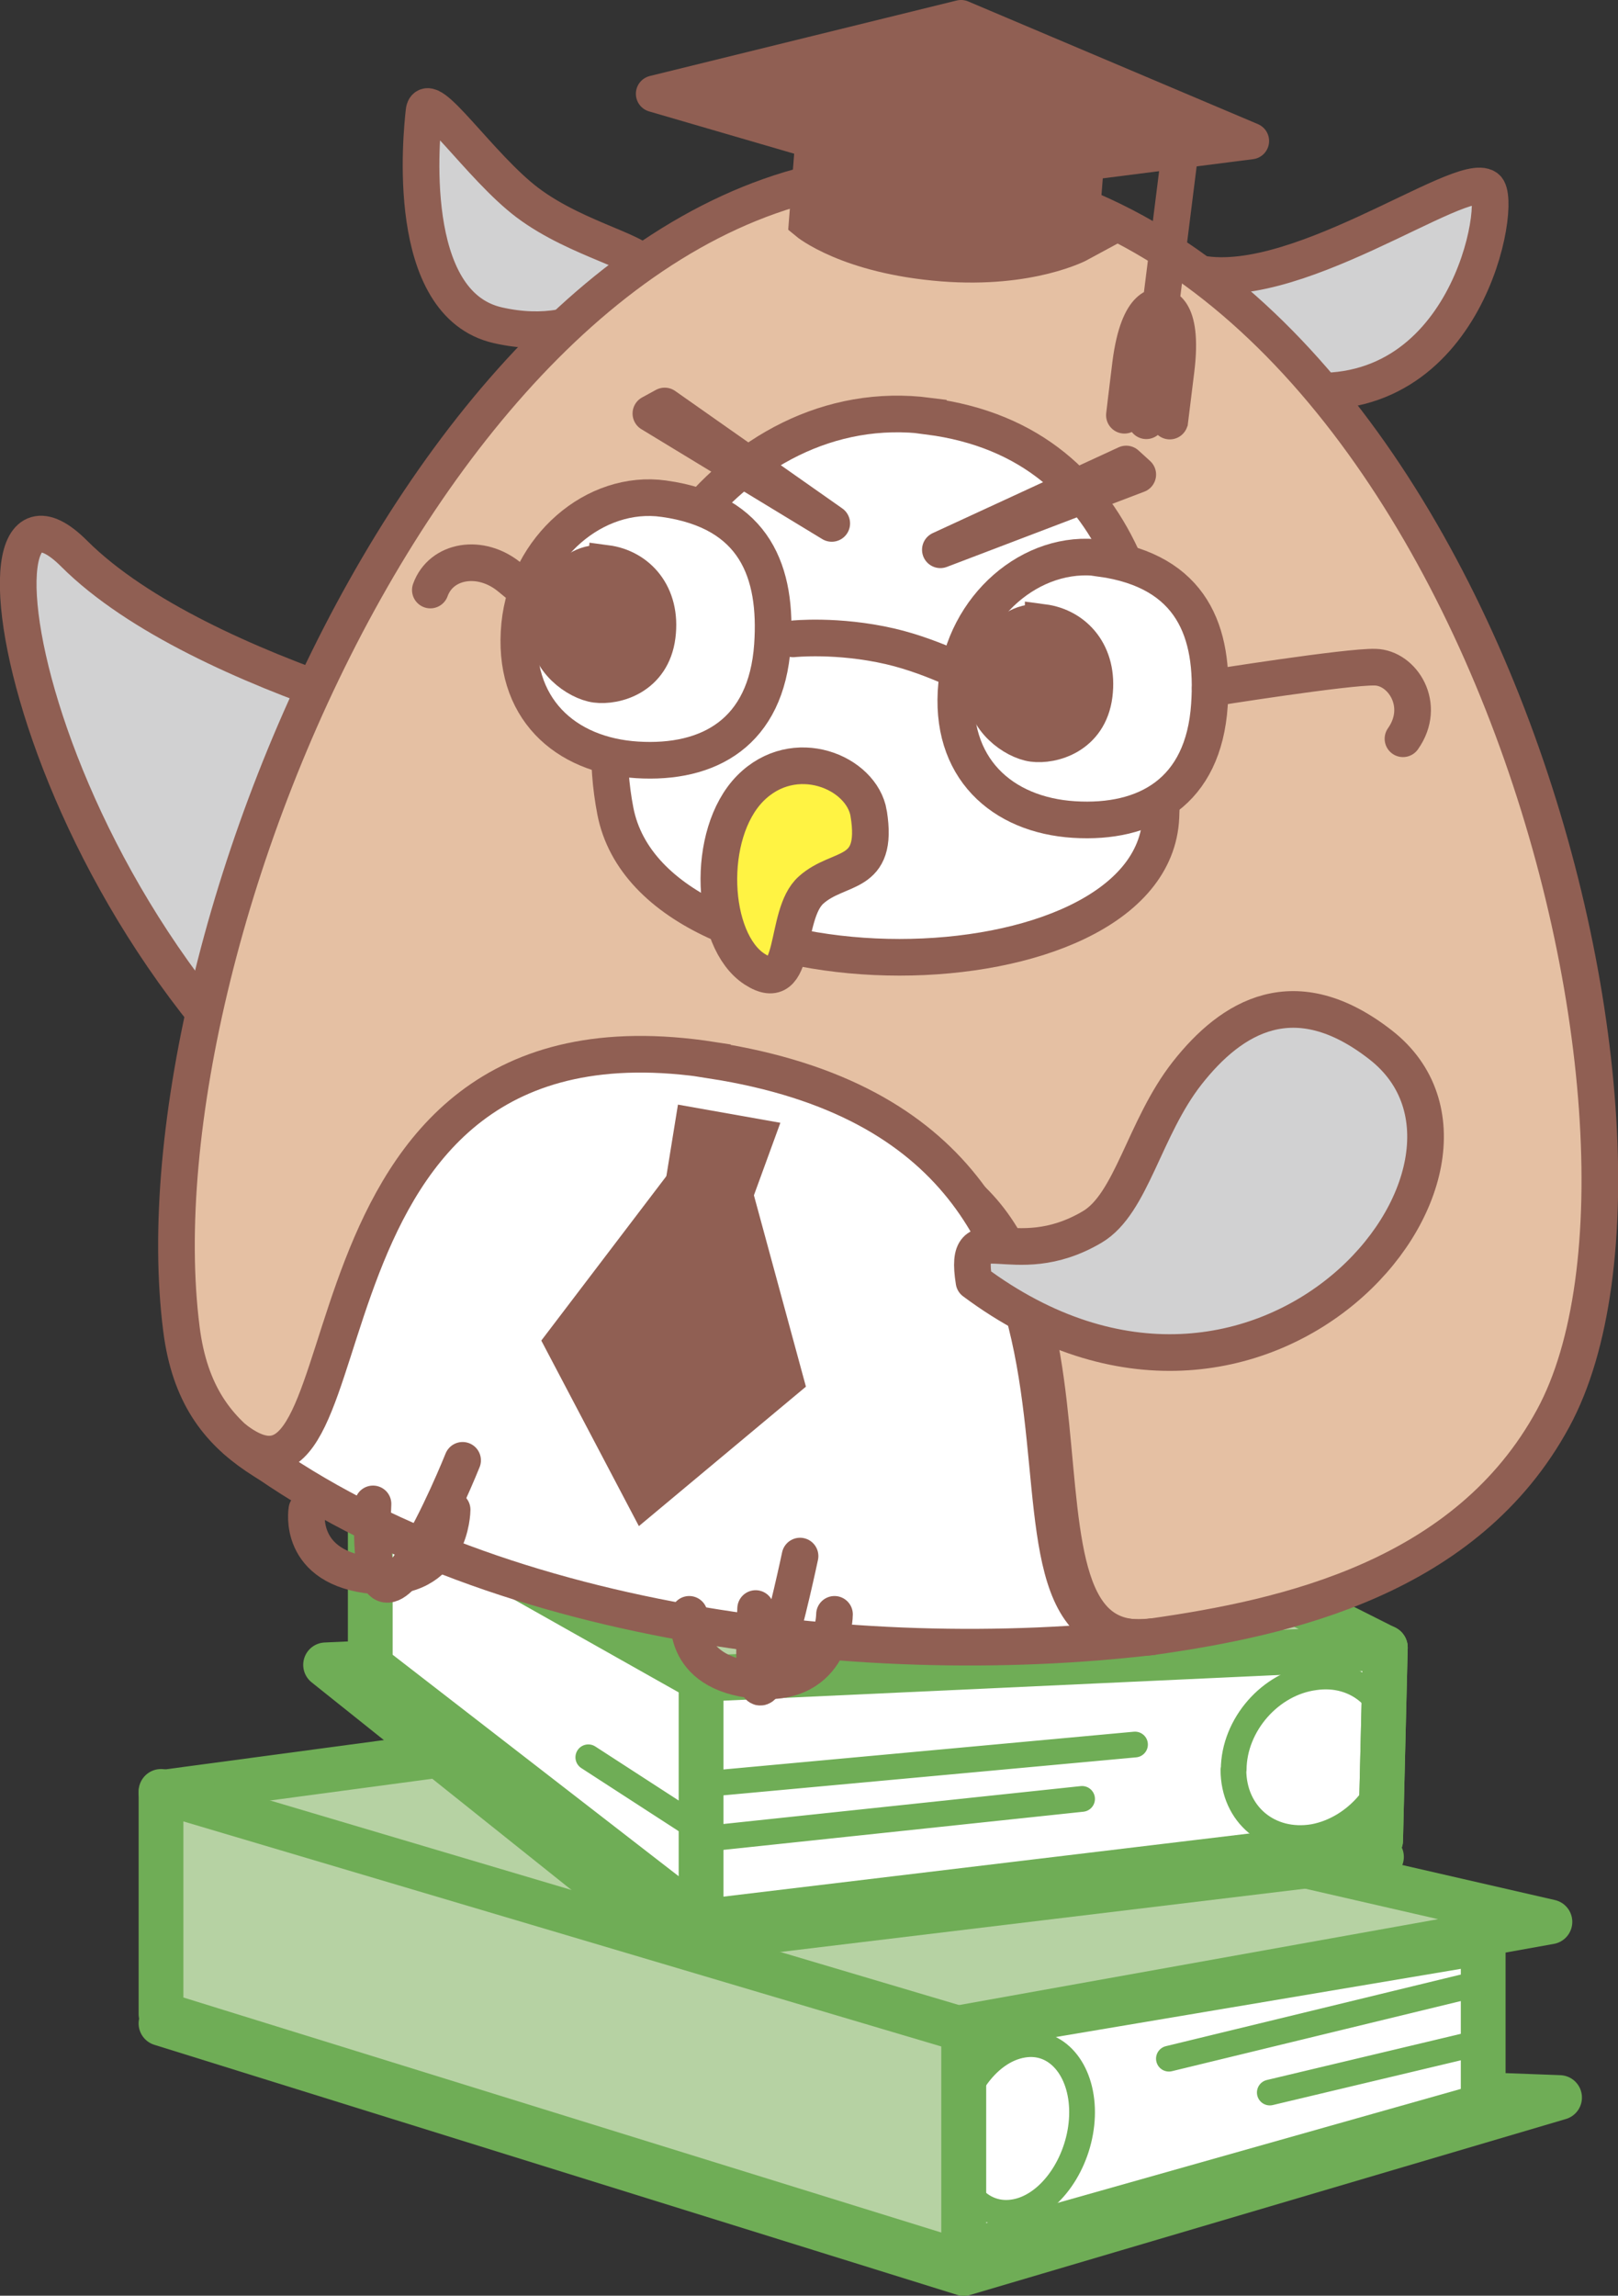 <svg xmlns="http://www.w3.org/2000/svg" width="86" height="122" fill="none"><rect width="100%" height="100%" fill="#333333" stroke="none"/><g clip-path="url(#a)"><path fill="#B6D2A3" stroke="#6FAD56" stroke-linecap="round" stroke-linejoin="round" stroke-width="2.379" d="m8.558 95.261 41.82 12.61 32.003-5.737-41.073-9.424H27.591z"/><path fill="#B6D2A3" d="m14.316 105.998-5.759 1.534 42.67 13.288 31.667-9.35-7.122-.266"/><path stroke="#6FAD56" stroke-linecap="round" stroke-linejoin="round" stroke-width="2.379" d="m14.316 105.998-5.759 1.534 42.67 13.288 31.667-9.35-7.122-.266"/><path fill="#B6D2A3" stroke="#6FAD56" stroke-linecap="round" stroke-linejoin="round" stroke-width="2.379" d="M8.558 95.202v11.828l42.67 13.23v-12.389z"/><path fill="#fff" stroke="#6FAD56" stroke-linecap="round" stroke-linejoin="round" stroke-width="2.379" d="M78.835 103.225v8.687l-27.607 7.802v-11.843z"/><path stroke="#6FAD56" stroke-linecap="round" stroke-linejoin="round" stroke-width="1.368" d="m78.835 105.349-16.705 4.056M78.835 108.505l-11.342 2.699M50.759 113.977c0-2.611 1.67-5 3.62-5.31 1.787-.295 3.135 1.313 3.135 3.584s-1.348 4.572-3.136 5.192c-1.949.663-3.62-.856-3.62-3.466"/><path fill="#B6D2A3" stroke="#6FAD56" stroke-linecap="round" stroke-linejoin="round" stroke-width="2.379" d="m17.306 88.476 18.463 14.749 37.659-4.543-23.416-11.695z"/><path fill="#B6D2A3" stroke="#6FAD56" stroke-linecap="round" stroke-linejoin="round" stroke-width="2.379" d="m17.306 77.872 18.463 11.371 37.864-1.681-22.566-11.356z"/><path fill="#fff" stroke="#6FAD56" stroke-linecap="round" stroke-linejoin="round" stroke-width="2.379" d="M19.68 79.333v9.188l17.583 13.613v-12.89zM73.384 97.798l-36.12 4.336v-12.89l36.369-1.682z"/><path stroke="#6FAD56" stroke-linecap="round" stroke-linejoin="round" stroke-width="2.379" d="m73.633 87.562-.25 10.236"/><path stroke="#6FAD56" stroke-linecap="round" stroke-linejoin="round" stroke-width="1.368" d="M65.573 94.037c.015-2.375 1.95-4.587 4.294-4.897 2.271-.339 4.088 1.269 4.088 3.555 0 2.3-1.832 4.498-4.132 4.926-2.36.398-4.264-1.195-4.264-3.57zM57.514 95.6l-19.62 2.08-6.624-4.292M60.328 92.71l-22.435 2.064"/><path fill="#D1D1D2" stroke="#905F53" stroke-linecap="round" stroke-miterlimit="10" stroke-width="1.948" d="M68.812 20.707C78.029 21.872 79.89 10.663 79.01 9.985c-1.319-1.018-10.55 5.973-15.723 4.439-1.157-.34.425 5.649 5.525 6.283ZM22.537 5.93c-.132 1.208-1.085 10.22 3.927 11.356 5.011 1.135 7.546-2.154 7.78-2.995.22-.84-3.487-1.474-6.212-3.524-2.52-1.903-5.349-6.224-5.495-4.838Z"/><path fill="#D1D1D2" d="M27.592 39.777s-16.88-3.599-23.65-10.354c-6.77-6.77-2.36 21.224 17.115 33.716"/><path stroke="#905F53" stroke-linecap="round" stroke-miterlimit="10" stroke-width="1.948" d="M27.592 39.777s-16.88-3.599-23.65-10.354c-6.77-6.77-2.36 21.224 17.115 33.716"/><path fill="#E5C0A3" stroke="#905F53" stroke-linecap="round" stroke-miterlimit="10" stroke-width="1.948" d="M49.938 9.188C24.911 7.3 6.975 49.628 9.642 70.616c.879 7.006 6.037 7.522 11.034 10.472 8.294 4.881 2.007-24.675 25.936-19.867 14.697 2.95 5.055 27.138 14.697 25.751 7.034-1.003 16.646-3.112 21.248-11.607C90.836 60.1 77.97 11.297 49.938 9.188Z"/><path fill="#905F53" stroke="#905F53" stroke-linecap="round" stroke-linejoin="round" stroke-width="1.948" d="m51.081.973 15.4 6.52-16.074 2.05-15.635-4.558z"/><path fill="#905F53" stroke="#905F53" stroke-linecap="round" stroke-miterlimit="10" stroke-width="1.948" d="M57.382 12.935s-2.608 1.415-7.282 1.047c-5.041-.399-7.195-2.198-7.195-2.198l.557-7.109 14.462 1.15-.556 7.11z"/><path stroke="#905F53" stroke-linecap="round" stroke-miterlimit="10" stroke-width="1.948" d="M62.79 7.507 60.927 22.36M61.705 16.297s1.23-.074.806 3.363c-.425 3.45-.352 2.846-.352 2.846M61.705 16.297s-1.172-.383-1.612 3.053c-.425 3.451-.337 2.846-.337 2.846"/><path fill="#fff" stroke="#905F53" stroke-linecap="round" stroke-miterlimit="10" stroke-width="1.948" d="M37.864 56.34C14.272 52.666 20.28 82.591 12.426 76.441c12.47 9.749 33.043 12.418 48.883 10.53-11.693 1.401 3.253-26.459-23.445-30.618zM49.352 22.108c-10.55-1.371-18.668 10.516-16.646 20.988s28.574 10.161 28.999.324c.38-8.893-1.377-19.881-12.353-21.297z"/><path fill="#fff" stroke="#905F53" stroke-linecap="round" stroke-miterlimit="10" stroke-width="1.948" d="M58.51 29.66c-3.677-.517-7.253 2.595-7.663 6.71-.44 4.454 2.432 6.947 6.242 7.183s6.887-1.446 7.195-6.092c.264-3.85-.894-7.108-5.774-7.787z"/><path fill="#905F53" stroke="#905F53" stroke-linecap="round" stroke-miterlimit="10" stroke-width="1.948" d="M55.448 33.096c-2.037-.266-3.033 1.976-3.092 3.554s1.539 2.728 2.55 2.861 2.974-.383 3.253-2.58-1.04-3.629-2.711-3.85z"/><path fill="#fff" stroke="#905F53" stroke-linecap="round" stroke-miterlimit="10" stroke-width="1.948" d="M35.285 26.503c-3.678-.516-7.253 2.596-7.664 6.696-.44 4.454 2.433 6.947 6.243 7.183s6.872-1.446 7.194-6.092c.264-3.849-.894-7.108-5.773-7.787Z"/><path stroke="#905F53" stroke-linecap="round" stroke-miterlimit="10" stroke-width="1.948" d="M42.158 33.951s2.344-.25 5.157.398c2.477.576 4.821 1.888 4.821 1.888M64.328 36.576s7.312-1.165 8.763-1.12c1.45.029 2.74 2.02 1.48 3.804M22.874 31.356c.571-1.593 2.681-1.962 4.235-.664 1.553 1.298 2.08 1.534 2.08 1.534"/><path fill="#905F53" stroke="#905F53" stroke-linecap="round" stroke-miterlimit="10" stroke-width="1.948" d="M32.222 29.954c-2.051-.265-3.033 1.977-3.091 3.555s1.538 2.728 2.55 2.861c1.025.133 2.974-.383 3.252-2.58.279-2.198-1.04-3.63-2.71-3.85zM36.34 62.902l-6.418 8.436 4.337 8.245 7.474-6.239-2.682-9.866z"/><path fill="#905F53" stroke="#905F53" stroke-linecap="round" stroke-miterlimit="10" stroke-width="1.948" d="m36.838 59.835 3.327.59-1.114 3.053-2.71-.575z"/><path stroke="#905F53" stroke-linecap="round" stroke-miterlimit="10" stroke-width="1.948" d="M42.524 82.695s-2.858 13.613-2.36 2.788"/><path stroke="#905F53" stroke-linecap="round" stroke-miterlimit="10" stroke-width="1.948" d="M36.633 85.792s-.557 3.127 3.576 3.51c4.132.384 4.146-3.51 4.146-3.51M24.588 77.607s-5.26 13.14-4.762 2.316"/><path stroke="#905F53" stroke-linecap="round" stroke-miterlimit="10" stroke-width="1.948" d="M16.31 80.232s-.558 3.127 3.575 3.51c4.132.383 4.146-3.51 4.146-3.51"/><path fill="#FFF343" stroke="#905F53" stroke-linecap="round" stroke-miterlimit="10" stroke-width="1.948" d="M46.172 43.228c-.366-2.197-3.956-3.702-6.3-1.327-2.389 2.433-2.11 8.082.234 9.601s1.51-2.876 3.004-4.203c1.495-1.342 3.62-.62 3.062-4.07Z"/><path fill="#D1D1D2" stroke="#905F53" stroke-linecap="round" stroke-linejoin="round" stroke-width="1.948" d="M73.383 55.528c8.236 6.416-6.271 24.01-21.613 12.58-.6-3.76 2.022-.383 6.286-2.905 2.096-1.239 2.755-5.25 5.04-8.17 2.375-3.024 5.73-5.06 10.287-1.505"/><path fill="#905F53" stroke="#905F53" stroke-linecap="round" stroke-linejoin="round" stroke-width="1.948" d="m49.982 29.217 9.877-4.558.615.56zM44.209 27.816l-8.88-6.24-.733.4z"/></g><defs><clipPath id="a"><path fill="#fff" d="M0 0h86v122H0z"/></clipPath></defs></svg>